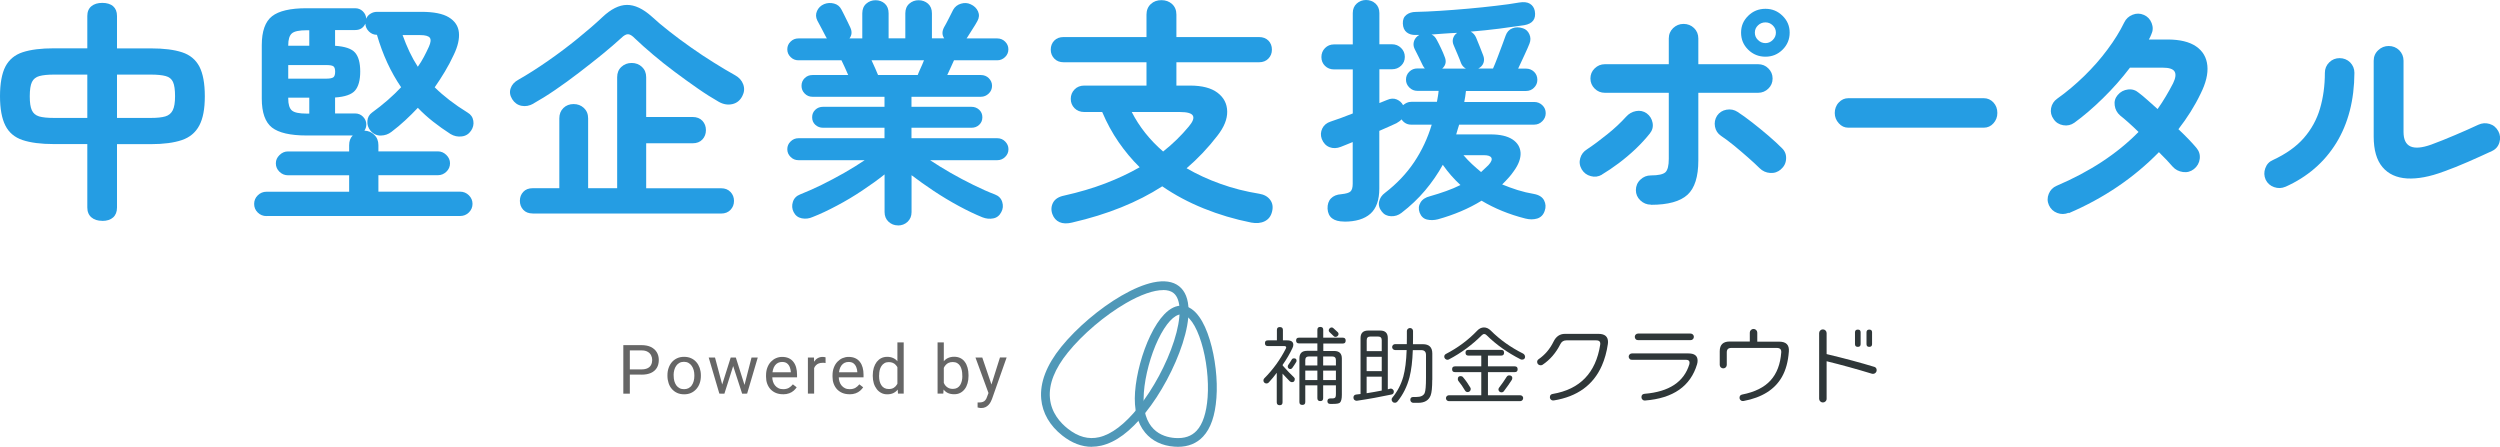 <svg width="235" height="42" viewBox="0 0 235 42" fill="none" xmlns="http://www.w3.org/2000/svg">
<path d="M9.613 20.759C9.185 20.759 8.848 20.65 8.593 20.433C8.338 20.216 8.207 19.904 8.207 19.503V13.543H5.072C3.845 13.543 2.86 13.414 2.115 13.163C1.371 12.912 0.834 12.457 0.503 11.798C0.172 11.14 0 10.223 0 9.042C0 7.861 0.172 6.904 0.51 6.252C0.854 5.6 1.392 5.152 2.136 4.908C2.88 4.664 3.859 4.541 5.072 4.541H8.207V1.5C8.207 1.1 8.338 0.794 8.593 0.584C8.848 0.373 9.192 0.271 9.613 0.271C10.033 0.271 10.391 0.373 10.632 0.584C10.873 0.794 10.998 1.1 10.998 1.5V4.548H14.181C15.394 4.548 16.372 4.67 17.116 4.915C17.861 5.159 18.398 5.607 18.743 6.259C19.08 6.911 19.253 7.841 19.253 9.049C19.253 10.257 19.08 11.146 18.729 11.805C18.378 12.463 17.833 12.918 17.089 13.169C16.345 13.421 15.373 13.55 14.181 13.55H10.998V19.51C10.998 19.91 10.873 20.223 10.632 20.44C10.391 20.657 10.047 20.766 9.613 20.766V20.759ZM5.072 11.085H8.207V7.012H5.072C4.493 7.012 4.038 7.06 3.707 7.148C3.376 7.236 3.142 7.426 3.004 7.705C2.867 7.99 2.798 8.438 2.798 9.049C2.798 9.66 2.86 10.067 2.991 10.359C3.121 10.651 3.349 10.841 3.673 10.943C3.997 11.038 4.465 11.085 5.072 11.085ZM11.004 11.085H14.188C14.767 11.085 15.215 11.038 15.539 10.943C15.862 10.848 16.097 10.651 16.241 10.359C16.386 10.067 16.455 9.633 16.455 9.049C16.455 8.438 16.393 7.99 16.262 7.705C16.131 7.42 15.904 7.236 15.566 7.148C15.235 7.06 14.774 7.012 14.181 7.012H10.998V11.085H11.004Z" fill="#259DE3"/>
<path d="M25.048 20.311C24.731 20.311 24.455 20.202 24.228 19.978C24 19.754 23.89 19.483 23.89 19.171C23.89 18.858 24 18.587 24.228 18.363C24.455 18.139 24.731 18.023 25.048 18.023H32.82V16.476H27.067C26.763 16.476 26.502 16.367 26.274 16.15C26.047 15.932 25.93 15.668 25.93 15.355C25.93 15.043 26.047 14.799 26.274 14.575C26.502 14.351 26.763 14.235 27.067 14.235H32.82V13.652C32.82 13.265 32.931 12.959 33.158 12.735H28.817C27.287 12.735 26.205 12.484 25.564 11.988C24.93 11.486 24.607 10.583 24.607 9.266V4.25C24.607 2.939 24.93 2.03 25.571 1.527C26.212 1.025 27.294 0.774 28.81 0.774H33.379C33.668 0.774 33.909 0.869 34.109 1.066C34.309 1.263 34.412 1.494 34.426 1.758C34.502 1.561 34.633 1.405 34.825 1.29C35.012 1.168 35.225 1.113 35.453 1.113H39.615C40.765 1.113 41.627 1.283 42.192 1.629C42.757 1.975 43.074 2.444 43.136 3.048C43.198 3.652 43.039 4.351 42.66 5.139C42.405 5.689 42.123 6.225 41.82 6.727C41.516 7.237 41.199 7.725 40.862 8.207C41.696 9.029 42.722 9.823 43.956 10.583C44.259 10.76 44.438 11.018 44.493 11.357C44.548 11.69 44.472 12.002 44.28 12.287C44.066 12.599 43.776 12.783 43.404 12.823C43.032 12.871 42.681 12.796 42.35 12.599C41.771 12.226 41.227 11.839 40.71 11.432C40.193 11.024 39.718 10.597 39.277 10.135C38.898 10.536 38.505 10.929 38.092 11.31C37.685 11.69 37.251 12.05 36.796 12.396C36.507 12.62 36.176 12.735 35.797 12.742C35.418 12.749 35.094 12.599 34.819 12.28C34.605 12.009 34.509 11.71 34.536 11.371C34.557 11.038 34.708 10.767 34.977 10.576C36.025 9.816 36.934 9.022 37.706 8.2C36.734 6.782 35.976 5.139 35.432 3.272C35.142 3.272 34.894 3.17 34.681 2.96C34.467 2.749 34.357 2.505 34.343 2.22C34.164 2.62 33.84 2.824 33.385 2.824H31.497V4.304C32.421 4.365 33.048 4.575 33.372 4.942C33.696 5.309 33.861 5.899 33.861 6.721C33.861 7.542 33.696 8.139 33.372 8.513C33.048 8.886 32.421 9.103 31.497 9.164V10.665H33.385C33.675 10.665 33.923 10.767 34.123 10.97C34.322 11.174 34.433 11.411 34.433 11.697C34.433 11.921 34.371 12.117 34.254 12.28C34.619 12.294 34.929 12.423 35.184 12.674C35.439 12.918 35.57 13.244 35.57 13.645V14.229H41.165C41.468 14.229 41.73 14.344 41.957 14.568C42.185 14.792 42.302 15.05 42.302 15.349C42.302 15.661 42.185 15.926 41.957 16.143C41.73 16.36 41.468 16.469 41.165 16.469H35.57V18.017H43.253C43.57 18.017 43.845 18.132 44.073 18.356C44.3 18.58 44.417 18.852 44.417 19.164C44.417 19.476 44.3 19.748 44.073 19.972C43.845 20.196 43.57 20.304 43.253 20.304H25.048V20.311ZM27.094 4.297H29.072V2.844H28.824C28.128 2.844 27.666 2.939 27.439 3.136C27.211 3.333 27.094 3.707 27.094 4.256V4.304V4.297ZM27.094 7.393H30.684C31.015 7.393 31.235 7.345 31.346 7.257C31.449 7.169 31.504 6.999 31.504 6.741C31.504 6.483 31.449 6.32 31.346 6.239C31.242 6.157 31.022 6.116 30.684 6.116H27.094V7.393ZM28.824 10.678H29.072V9.178H27.094V9.266C27.094 9.816 27.211 10.19 27.439 10.386C27.666 10.583 28.128 10.678 28.824 10.678ZM39.277 6.273C39.49 5.974 39.677 5.668 39.842 5.356C40.007 5.044 40.166 4.725 40.317 4.392C40.497 3.992 40.524 3.707 40.4 3.544C40.269 3.381 39.973 3.299 39.504 3.299H37.844C38.044 3.849 38.257 4.372 38.491 4.867C38.726 5.363 38.987 5.831 39.277 6.279V6.273Z" fill="#259DE3"/>
<path d="M50.144 9.741C49.764 9.952 49.392 10.02 49.02 9.945C48.648 9.87 48.359 9.66 48.145 9.32C47.932 8.974 47.883 8.635 48.001 8.302C48.111 7.97 48.359 7.691 48.738 7.488C49.634 6.978 50.557 6.388 51.522 5.716C52.486 5.044 53.41 4.351 54.292 3.632C55.181 2.912 55.952 2.247 56.621 1.616C57.427 0.855 58.192 0.468 58.929 0.462C59.666 0.455 60.445 0.821 61.279 1.568C61.747 2.002 62.299 2.471 62.94 2.966C63.574 3.469 64.249 3.964 64.965 4.467C65.675 4.969 66.392 5.444 67.102 5.885C67.811 6.334 68.48 6.727 69.1 7.073C69.479 7.284 69.734 7.569 69.865 7.936C69.996 8.302 69.968 8.662 69.782 9.022C69.582 9.422 69.279 9.68 68.859 9.782C68.438 9.884 68.011 9.816 67.577 9.578C66.971 9.232 66.309 8.818 65.599 8.323C64.89 7.827 64.166 7.311 63.443 6.768C62.712 6.225 62.03 5.682 61.382 5.132C60.741 4.589 60.176 4.087 59.687 3.618C59.446 3.367 59.232 3.231 59.053 3.218C58.874 3.204 58.654 3.319 58.392 3.577C57.889 4.039 57.296 4.548 56.607 5.112C55.918 5.668 55.194 6.245 54.436 6.822C53.678 7.406 52.927 7.949 52.183 8.458C51.439 8.967 50.757 9.388 50.137 9.735L50.144 9.741ZM50.075 20.067C49.696 20.067 49.399 19.951 49.186 19.72C48.972 19.489 48.869 19.211 48.869 18.878C48.869 18.546 48.972 18.268 49.186 18.037C49.399 17.806 49.696 17.691 50.075 17.691H52.576V11.126C52.576 10.726 52.707 10.4 52.962 10.149C53.217 9.904 53.541 9.782 53.92 9.782C54.299 9.782 54.623 9.904 54.884 10.149C55.146 10.393 55.284 10.719 55.284 11.126V17.691H58.013V7.257C58.013 6.856 58.144 6.53 58.412 6.286C58.674 6.042 58.998 5.919 59.377 5.919C59.756 5.919 60.08 6.042 60.342 6.286C60.604 6.53 60.741 6.856 60.741 7.257V10.997H65.103C65.496 10.997 65.806 11.119 66.027 11.357C66.247 11.595 66.357 11.886 66.357 12.233C66.357 12.579 66.247 12.871 66.027 13.108C65.806 13.346 65.503 13.468 65.103 13.468H60.741V17.697H67.791C68.156 17.697 68.445 17.813 68.666 18.044C68.886 18.274 68.996 18.553 68.996 18.885C68.996 19.218 68.886 19.496 68.666 19.727C68.445 19.958 68.156 20.073 67.791 20.073H50.081L50.075 20.067Z" fill="#259DE3"/>
<path d="M84.397 21.187C84.066 21.187 83.77 21.071 83.522 20.841C83.274 20.61 83.15 20.304 83.15 19.931V16.394C82.53 16.89 81.834 17.392 81.055 17.908C80.283 18.424 79.491 18.899 78.678 19.327C77.865 19.761 77.107 20.121 76.39 20.399C76.059 20.549 75.715 20.589 75.37 20.522C75.019 20.454 74.764 20.257 74.599 19.931C74.447 19.632 74.426 19.313 74.53 18.981C74.633 18.648 74.86 18.41 75.212 18.275C75.818 18.037 76.48 17.738 77.203 17.392C77.92 17.039 78.636 16.659 79.353 16.252C80.063 15.844 80.711 15.444 81.282 15.057H75.053C74.764 15.057 74.516 14.955 74.316 14.751C74.109 14.548 74.006 14.31 74.006 14.025C74.006 13.74 74.109 13.495 74.316 13.299C74.523 13.095 74.764 12.993 75.053 12.993H83.143V12.009H77.369C77.079 12.009 76.838 11.914 76.638 11.73C76.438 11.547 76.342 11.31 76.342 11.024C76.342 10.739 76.438 10.509 76.638 10.319C76.838 10.129 77.079 10.04 77.369 10.04H83.143V9.097H76.37C76.08 9.097 75.839 8.995 75.639 8.791C75.439 8.588 75.343 8.35 75.343 8.065C75.343 7.78 75.439 7.542 75.639 7.345C75.839 7.148 76.08 7.053 76.37 7.053H79.732C79.629 6.802 79.512 6.544 79.394 6.293C79.27 6.042 79.174 5.831 79.098 5.668H75.053C74.764 5.668 74.516 5.567 74.316 5.363C74.109 5.159 74.006 4.922 74.006 4.637C74.006 4.352 74.109 4.107 74.316 3.91C74.523 3.707 74.764 3.612 75.053 3.612H77.734C77.734 3.612 77.672 3.537 77.644 3.476C77.541 3.265 77.403 3.007 77.238 2.695C77.072 2.383 76.934 2.125 76.831 1.935C76.68 1.636 76.666 1.337 76.797 1.039C76.928 0.74 77.148 0.523 77.465 0.387C77.768 0.265 78.078 0.251 78.395 0.333C78.712 0.414 78.947 0.604 79.098 0.903C79.16 1.005 79.243 1.168 79.346 1.385C79.45 1.602 79.56 1.826 79.677 2.057C79.794 2.288 79.877 2.471 79.939 2.607C80.104 2.98 80.077 3.313 79.849 3.612H81.055V1.256C81.055 0.869 81.179 0.564 81.427 0.346C81.675 0.129 81.972 0.021 82.302 0.021C82.633 0.021 82.943 0.129 83.177 0.346C83.412 0.564 83.529 0.862 83.529 1.256V3.605H85.1V1.256C85.1 0.869 85.224 0.564 85.472 0.346C85.72 0.129 86.016 0.021 86.347 0.021C86.678 0.021 86.988 0.129 87.236 0.346C87.477 0.564 87.601 0.862 87.601 1.256V3.605H88.759C88.545 3.306 88.538 2.96 88.738 2.573C88.862 2.363 89.014 2.077 89.193 1.724L89.6 0.917C89.765 0.631 90.006 0.441 90.33 0.346C90.647 0.251 90.95 0.265 91.24 0.401C91.57 0.55 91.805 0.774 91.936 1.073C92.067 1.371 92.046 1.67 91.88 1.969C91.777 2.166 91.626 2.41 91.426 2.722C91.226 3.028 91.06 3.293 90.923 3.517C90.909 3.53 90.895 3.544 90.888 3.564C90.881 3.578 90.868 3.591 90.854 3.612H93.741C94.03 3.612 94.278 3.713 94.478 3.91C94.685 4.114 94.788 4.358 94.788 4.637C94.788 4.915 94.685 5.166 94.478 5.363C94.272 5.56 94.03 5.668 93.741 5.668H89.675C89.6 5.831 89.503 6.042 89.393 6.293C89.276 6.544 89.159 6.802 89.041 7.053H92.204C92.494 7.053 92.742 7.148 92.942 7.345C93.141 7.542 93.252 7.78 93.252 8.065C93.252 8.35 93.148 8.594 92.942 8.791C92.735 8.988 92.494 9.097 92.204 9.097H85.679V10.04H91.315C91.605 10.04 91.846 10.135 92.046 10.319C92.246 10.509 92.342 10.739 92.342 11.024C92.342 11.31 92.246 11.54 92.046 11.73C91.846 11.921 91.605 12.009 91.315 12.009H85.679V12.993H93.748C94.037 12.993 94.285 13.095 94.485 13.299C94.685 13.502 94.795 13.74 94.795 14.025C94.795 14.31 94.692 14.548 94.485 14.751C94.278 14.955 94.037 15.057 93.748 15.057H87.429C88.008 15.444 88.642 15.838 89.352 16.245C90.061 16.652 90.771 17.026 91.501 17.385C92.232 17.745 92.9 18.044 93.527 18.281C93.879 18.417 94.106 18.648 94.21 18.987C94.313 19.32 94.285 19.639 94.12 19.938C93.954 20.264 93.7 20.467 93.369 20.528C93.038 20.596 92.694 20.562 92.349 20.427C91.681 20.155 90.95 19.809 90.144 19.374C89.338 18.94 88.552 18.465 87.781 17.956C87.009 17.44 86.313 16.944 85.686 16.469V19.938C85.686 20.311 85.562 20.61 85.314 20.847C85.066 21.078 84.762 21.194 84.418 21.194L84.397 21.187ZM82.537 7.053H86.264C86.326 6.89 86.409 6.687 86.526 6.436C86.644 6.191 86.747 5.933 86.857 5.662H81.923C82.047 5.933 82.165 6.184 82.275 6.436C82.385 6.687 82.475 6.89 82.537 7.053Z" fill="#259DE3"/>
<path d="M100.811 20.915C100.308 21.037 99.908 21.024 99.591 20.881C99.281 20.739 99.054 20.488 98.923 20.128C98.785 19.741 98.812 19.381 98.992 19.042C99.171 18.709 99.522 18.485 100.039 18.383C101.431 18.071 102.719 17.691 103.891 17.243C105.062 16.795 106.144 16.285 107.13 15.722C106.399 15.002 105.744 14.215 105.152 13.36C104.559 12.504 104.042 11.554 103.608 10.529H101.927C101.548 10.529 101.238 10.407 101.004 10.169C100.769 9.932 100.652 9.64 100.652 9.293C100.652 8.947 100.769 8.655 101.004 8.411C101.238 8.167 101.548 8.044 101.927 8.044H107.77V5.852H99.977C99.612 5.852 99.322 5.736 99.102 5.506C98.881 5.275 98.771 4.996 98.771 4.664C98.771 4.331 98.881 4.039 99.102 3.815C99.322 3.591 99.612 3.483 99.977 3.483H107.77V1.378C107.77 0.964 107.908 0.631 108.177 0.38C108.446 0.129 108.783 0.014 109.176 0.014C109.569 0.014 109.906 0.136 110.175 0.38C110.444 0.625 110.582 0.957 110.582 1.378V3.483H118.354C118.72 3.483 119.009 3.598 119.23 3.815C119.45 4.039 119.56 4.324 119.56 4.664C119.56 5.003 119.45 5.275 119.23 5.506C119.009 5.736 118.72 5.852 118.354 5.852H110.582V8.044H111.857C112.993 8.044 113.855 8.268 114.447 8.716C115.04 9.164 115.343 9.748 115.357 10.475C115.371 11.201 115.061 11.961 114.427 12.769C113.565 13.889 112.601 14.908 111.54 15.817C112.525 16.387 113.586 16.876 114.73 17.283C115.874 17.698 117.087 18.003 118.375 18.213C118.83 18.288 119.168 18.478 119.395 18.784C119.622 19.089 119.684 19.456 119.574 19.89C119.471 20.325 119.236 20.623 118.878 20.8C118.52 20.976 118.099 21.01 117.617 20.922C116.053 20.61 114.571 20.169 113.159 19.598C111.746 19.028 110.444 18.336 109.252 17.514C106.916 19.021 104.098 20.155 100.797 20.915H100.811ZM109.335 14.242C110.244 13.523 111.043 12.742 111.746 11.893C112.125 11.445 112.256 11.106 112.132 10.875C112.008 10.644 111.602 10.529 110.906 10.529H106.385C107.095 11.921 108.08 13.156 109.341 14.249L109.335 14.242Z" fill="#259DE3"/>
<path d="M126.361 20.827C125.362 20.827 124.839 20.426 124.79 19.619C124.777 19.218 124.88 18.892 125.107 18.655C125.335 18.417 125.659 18.281 126.086 18.254C126.527 18.207 126.816 18.125 126.947 17.996C127.085 17.867 127.154 17.63 127.154 17.27V13.353C126.94 13.441 126.74 13.523 126.554 13.597C126.361 13.672 126.196 13.74 126.044 13.801C125.665 13.95 125.307 13.964 124.976 13.835C124.646 13.706 124.398 13.448 124.246 13.061C124.122 12.715 124.143 12.389 124.294 12.077C124.446 11.764 124.708 11.547 125.087 11.425C125.362 11.337 125.679 11.221 126.044 11.092C126.41 10.957 126.782 10.814 127.161 10.665V6.524H125.39C125.059 6.524 124.777 6.415 124.549 6.191C124.322 5.967 124.212 5.689 124.212 5.363C124.212 5.037 124.322 4.752 124.549 4.521C124.777 4.29 125.059 4.175 125.39 4.175H127.161V1.229C127.161 0.855 127.285 0.557 127.533 0.333C127.781 0.109 128.077 0 128.408 0C128.739 0 129.049 0.109 129.297 0.333C129.538 0.557 129.662 0.855 129.662 1.229V4.161H130.847C131.178 4.161 131.467 4.277 131.702 4.508C131.936 4.738 132.053 5.017 132.053 5.349C132.053 5.682 131.936 5.953 131.702 6.177C131.467 6.401 131.185 6.51 130.847 6.51H129.662V9.687C129.8 9.626 129.924 9.578 130.048 9.531C130.172 9.483 130.282 9.443 130.386 9.395C130.716 9.246 131.02 9.232 131.295 9.348C131.571 9.47 131.764 9.646 131.888 9.884C131.991 9.796 132.108 9.721 132.239 9.66C132.37 9.599 132.508 9.572 132.66 9.572H135.071C135.099 9.409 135.133 9.239 135.161 9.069C135.188 8.9 135.216 8.723 135.23 8.54H133.231C132.942 8.54 132.694 8.438 132.48 8.228C132.267 8.017 132.163 7.773 132.163 7.488C132.163 7.189 132.267 6.938 132.48 6.734C132.694 6.53 132.942 6.435 133.231 6.435H133.934C133.845 6.334 133.776 6.225 133.728 6.123C133.638 5.926 133.521 5.689 133.376 5.397C133.231 5.105 133.101 4.84 132.976 4.603C132.852 4.351 132.839 4.1 132.921 3.856C133.004 3.611 133.169 3.421 133.411 3.286H133.094C132.742 3.299 132.46 3.218 132.232 3.041C132.005 2.865 131.881 2.586 131.867 2.213C131.853 1.853 131.964 1.582 132.198 1.398C132.432 1.215 132.735 1.12 133.094 1.12C133.748 1.107 134.499 1.073 135.354 1.018C136.208 0.964 137.09 0.896 138 0.815C138.909 0.733 139.784 0.645 140.625 0.543C141.466 0.448 142.189 0.346 142.796 0.238C143.237 0.163 143.574 0.204 143.816 0.353C144.057 0.502 144.208 0.726 144.27 1.025C144.408 1.785 144.07 2.233 143.271 2.369C142.575 2.471 141.79 2.58 140.921 2.695C140.046 2.804 139.157 2.899 138.248 2.973C138.475 3.096 138.641 3.279 138.751 3.53C138.84 3.754 138.958 4.039 139.102 4.392C139.247 4.745 139.35 5.01 139.412 5.186C139.516 5.438 139.53 5.682 139.447 5.913C139.364 6.144 139.199 6.32 138.958 6.442H140.343C140.467 6.171 140.604 5.831 140.763 5.41C140.921 4.989 141.073 4.589 141.218 4.202C141.362 3.815 141.466 3.53 141.528 3.353C141.652 3.007 141.859 2.776 142.162 2.661C142.465 2.539 142.796 2.539 143.161 2.661C143.437 2.749 143.636 2.939 143.76 3.218C143.891 3.503 143.891 3.795 143.774 4.093C143.685 4.331 143.526 4.684 143.306 5.159C143.085 5.628 142.885 6.055 142.706 6.449H143.437C143.74 6.449 143.995 6.551 144.201 6.748C144.408 6.951 144.511 7.203 144.511 7.501C144.511 7.8 144.408 8.031 144.201 8.241C143.995 8.452 143.74 8.553 143.437 8.553H137.8C137.786 8.73 137.759 8.906 137.731 9.083C137.704 9.253 137.669 9.422 137.641 9.585H144.208C144.511 9.585 144.766 9.687 144.98 9.891C145.194 10.094 145.297 10.346 145.297 10.637C145.297 10.929 145.194 11.174 144.98 11.391C144.766 11.608 144.511 11.717 144.208 11.717H137.159C137.111 11.866 137.07 12.015 137.021 12.165C136.973 12.314 136.932 12.47 136.884 12.633H140.108C141.004 12.633 141.686 12.789 142.169 13.102C142.644 13.414 142.899 13.835 142.934 14.357C142.961 14.88 142.754 15.457 142.3 16.082C142.148 16.306 141.983 16.516 141.797 16.72C141.617 16.924 141.418 17.127 141.204 17.338C141.673 17.535 142.162 17.704 142.658 17.867C143.161 18.023 143.671 18.145 144.201 18.234C144.67 18.322 144.987 18.526 145.145 18.838C145.304 19.15 145.325 19.483 145.201 19.822C145.077 20.196 144.842 20.433 144.498 20.542C144.146 20.644 143.781 20.644 143.381 20.542C141.852 20.155 140.48 19.591 139.268 18.865C138.661 19.238 138.014 19.571 137.325 19.863C136.635 20.155 135.912 20.406 135.154 20.616C134.803 20.705 134.465 20.712 134.141 20.637C133.817 20.562 133.583 20.345 133.445 19.985C133.321 19.639 133.349 19.327 133.528 19.035C133.7 18.743 134.003 18.546 134.424 18.444C134.954 18.295 135.457 18.132 135.933 17.962C136.408 17.793 136.863 17.602 137.283 17.392C136.663 16.822 136.112 16.19 135.623 15.491C135.154 16.34 134.596 17.148 133.955 17.908C133.314 18.668 132.57 19.374 131.736 20.012C131.447 20.236 131.123 20.338 130.758 20.325C130.392 20.311 130.103 20.168 129.896 19.897C129.655 19.598 129.566 19.286 129.635 18.953C129.703 18.627 129.889 18.349 130.193 18.125C131.295 17.277 132.212 16.313 132.935 15.233C133.652 14.161 134.203 12.986 134.582 11.717H132.653C132.274 11.717 131.97 11.554 131.743 11.221C131.64 11.344 131.481 11.459 131.268 11.581C131.068 11.669 130.833 11.778 130.551 11.907C130.268 12.036 129.972 12.165 129.655 12.301V17.718C129.655 18.811 129.373 19.598 128.815 20.094C128.256 20.589 127.436 20.834 126.361 20.834V20.827ZM135.567 6.449H137.793C137.579 6.327 137.428 6.157 137.338 5.933C137.276 5.757 137.173 5.492 137.028 5.152C136.884 4.806 136.759 4.521 136.656 4.277C136.553 4.053 136.525 3.835 136.587 3.618C136.649 3.401 136.773 3.224 136.973 3.089C136.567 3.102 136.16 3.129 135.753 3.157C135.354 3.184 134.954 3.218 134.561 3.245C134.775 3.333 134.94 3.51 135.064 3.761C135.188 3.985 135.319 4.25 135.464 4.555C135.609 4.861 135.712 5.105 135.774 5.281C135.988 5.743 135.919 6.13 135.567 6.449ZM139.226 16.17C139.35 16.048 139.468 15.939 139.578 15.837C139.688 15.736 139.798 15.627 139.909 15.525C140.184 15.226 140.274 14.996 140.191 14.833C140.108 14.67 139.874 14.588 139.495 14.588H137.566C137.821 14.887 138.089 15.165 138.372 15.43C138.654 15.688 138.937 15.939 139.226 16.177V16.17Z" fill="#259DE3"/>
<path d="M150.589 16.414C150.258 16.611 149.9 16.659 149.535 16.557C149.163 16.462 148.88 16.245 148.68 15.919C148.481 15.573 148.439 15.226 148.543 14.867C148.646 14.507 148.86 14.235 149.176 14.038C149.797 13.624 150.444 13.142 151.106 12.606C151.774 12.07 152.353 11.527 152.856 10.97C153.111 10.685 153.421 10.508 153.786 10.441C154.152 10.373 154.482 10.441 154.786 10.651C155.089 10.875 155.275 11.174 155.344 11.547C155.413 11.92 155.323 12.253 155.082 12.552C154.703 13.027 154.262 13.509 153.752 13.998C153.242 14.48 152.711 14.928 152.16 15.342C151.609 15.756 151.078 16.109 150.582 16.408L150.589 16.414ZM155.185 19.238C154.806 19.238 154.475 19.103 154.193 18.838C153.91 18.566 153.773 18.247 153.773 17.874C153.773 17.5 153.91 17.154 154.193 16.89C154.475 16.618 154.806 16.489 155.185 16.489C155.881 16.489 156.336 16.387 156.55 16.19C156.763 15.987 156.866 15.566 156.866 14.928V8.723H150.865C150.486 8.723 150.162 8.594 149.9 8.329C149.638 8.071 149.5 7.752 149.5 7.379C149.5 7.006 149.631 6.687 149.9 6.429C150.162 6.171 150.486 6.035 150.865 6.035H156.866V3.618C156.866 3.231 157.004 2.905 157.273 2.641C157.549 2.383 157.873 2.247 158.252 2.247C158.631 2.247 158.975 2.376 159.244 2.641C159.506 2.899 159.643 3.224 159.643 3.618V6.035H165.259C165.638 6.035 165.962 6.164 166.224 6.429C166.486 6.687 166.624 7.006 166.624 7.379C166.624 7.752 166.493 8.071 166.224 8.329C165.962 8.587 165.638 8.723 165.259 8.723H159.643V15.084C159.643 16.604 159.306 17.684 158.624 18.308C157.941 18.933 156.798 19.252 155.192 19.252L155.185 19.238ZM167.409 15.919C167.12 16.17 166.782 16.285 166.396 16.258C166.01 16.231 165.68 16.082 165.404 15.81C165.101 15.511 164.736 15.172 164.302 14.792C163.867 14.412 163.433 14.038 162.985 13.672C162.538 13.305 162.131 13.007 161.766 12.762C161.463 12.552 161.277 12.267 161.208 11.9C161.139 11.534 161.208 11.194 161.401 10.882C161.614 10.569 161.91 10.379 162.289 10.312C162.668 10.244 163.02 10.312 163.337 10.522C163.73 10.773 164.184 11.106 164.701 11.506C165.218 11.907 165.721 12.321 166.224 12.749C166.727 13.176 167.154 13.577 167.519 13.943C167.795 14.215 167.919 14.547 167.892 14.941C167.871 15.335 167.706 15.661 167.402 15.912L167.409 15.919ZM165.955 5.329C165.321 5.329 164.777 5.112 164.329 4.67C163.881 4.229 163.661 3.7 163.661 3.068C163.661 2.437 163.881 1.928 164.329 1.487C164.777 1.045 165.314 0.828 165.955 0.828C166.596 0.828 167.113 1.052 167.561 1.487C168.009 1.928 168.229 2.451 168.229 3.068C168.229 3.686 168.009 4.229 167.561 4.67C167.113 5.112 166.582 5.329 165.955 5.329ZM165.955 4.053C166.21 4.053 166.438 3.958 166.637 3.761C166.837 3.564 166.934 3.333 166.934 3.068C166.934 2.804 166.837 2.573 166.637 2.383C166.438 2.193 166.21 2.104 165.955 2.104C165.68 2.104 165.445 2.199 165.252 2.383C165.053 2.573 164.956 2.797 164.956 3.068C164.956 3.34 165.053 3.571 165.252 3.761C165.452 3.958 165.687 4.053 165.955 4.053Z" fill="#259DE3"/>
<path d="M173.735 12.002C173.39 12.002 173.094 11.866 172.846 11.588C172.591 11.31 172.467 10.984 172.467 10.617C172.467 10.251 172.591 9.898 172.846 9.633C173.101 9.361 173.397 9.232 173.735 9.232H186.483C186.834 9.232 187.137 9.368 187.385 9.633C187.633 9.904 187.751 10.23 187.751 10.617C187.751 11.004 187.627 11.316 187.385 11.588C187.144 11.86 186.841 12.002 186.483 12.002H173.735Z" fill="#259DE3"/>
<path d="M194.462 19.999C194.097 20.148 193.739 20.155 193.38 20.019C193.022 19.884 192.76 19.639 192.595 19.279C192.443 18.933 192.436 18.587 192.581 18.227C192.726 17.867 192.974 17.616 193.318 17.467C196.44 16.136 199.01 14.453 201.022 12.403C200.691 12.077 200.367 11.778 200.064 11.507C199.761 11.235 199.506 11.025 199.292 10.855C199.003 10.604 198.831 10.285 198.783 9.911C198.727 9.538 198.824 9.212 199.065 8.927C199.32 8.628 199.644 8.459 200.03 8.411C200.416 8.364 200.753 8.472 201.043 8.723C201.298 8.92 201.58 9.144 201.87 9.409C202.166 9.674 202.476 9.952 202.814 10.251C203.089 9.864 203.344 9.47 203.585 9.063C203.827 8.662 204.054 8.248 204.268 7.834C204.509 7.338 204.557 6.972 204.412 6.728C204.268 6.483 203.902 6.361 203.31 6.361H200.216C199.458 7.359 198.61 8.323 197.673 9.239C196.736 10.156 195.84 10.923 194.993 11.534C194.676 11.758 194.324 11.839 193.938 11.771C193.553 11.703 193.249 11.513 193.043 11.201C192.815 10.889 192.733 10.543 192.801 10.169C192.87 9.796 193.063 9.497 193.38 9.273C194.262 8.649 195.103 7.936 195.916 7.148C196.729 6.354 197.46 5.526 198.107 4.65C198.762 3.775 199.279 2.933 199.678 2.111C199.844 1.765 200.106 1.528 200.464 1.385C200.822 1.242 201.174 1.249 201.518 1.399C201.87 1.548 202.111 1.806 202.255 2.172C202.4 2.539 202.386 2.892 202.221 3.238C202.193 3.313 202.159 3.394 202.118 3.476C202.076 3.557 202.035 3.639 201.994 3.713H203.744C204.908 3.713 205.811 3.931 206.438 4.365C207.065 4.8 207.417 5.397 207.492 6.171C207.568 6.938 207.355 7.814 206.858 8.805C206.3 9.972 205.597 11.079 204.771 12.145C205.122 12.47 205.439 12.79 205.728 13.088C206.018 13.387 206.259 13.659 206.459 13.896C206.714 14.195 206.824 14.541 206.776 14.928C206.727 15.315 206.548 15.634 206.231 15.892C205.928 16.13 205.584 16.224 205.198 16.17C204.812 16.116 204.488 15.953 204.233 15.668C204.081 15.491 203.895 15.281 203.668 15.043C203.441 14.806 203.199 14.561 202.938 14.303C200.574 16.72 197.749 18.634 194.462 20.04V19.999Z" fill="#259DE3"/>
<path d="M214.831 17.555C214.48 17.704 214.128 17.718 213.763 17.589C213.398 17.46 213.136 17.229 212.97 16.883C212.819 16.537 212.805 16.184 212.936 15.817C213.067 15.45 213.301 15.193 213.653 15.043C214.879 14.473 215.851 13.787 216.561 12.973C217.27 12.158 217.78 11.235 218.083 10.196C218.387 9.158 218.538 8.044 218.538 6.85C218.538 6.463 218.676 6.13 218.945 5.865C219.22 5.594 219.544 5.465 219.923 5.465C220.302 5.465 220.647 5.6 220.915 5.865C221.177 6.137 221.315 6.463 221.315 6.85C221.301 9.416 220.729 11.615 219.613 13.434C218.49 15.254 216.898 16.632 214.838 17.555H214.831ZM229.715 16.122C228.399 16.618 227.248 16.828 226.263 16.774C225.277 16.713 224.505 16.36 223.954 15.708C223.403 15.057 223.127 14.1 223.127 12.83V5.709C223.127 5.322 223.265 4.989 223.548 4.725C223.83 4.453 224.161 4.324 224.54 4.324C224.919 4.324 225.263 4.46 225.532 4.725C225.794 4.996 225.932 5.322 225.932 5.709V12.402C225.932 13.821 226.8 14.215 228.543 13.59C229.226 13.339 229.97 13.041 230.783 12.694C231.596 12.348 232.32 12.029 232.953 11.73C233.305 11.568 233.656 11.54 234.022 11.649C234.387 11.758 234.655 11.988 234.842 12.335C235.021 12.66 235.055 13.013 234.945 13.387C234.835 13.76 234.6 14.032 234.249 14.195C233.553 14.52 232.802 14.86 231.996 15.213C231.189 15.566 230.438 15.864 229.722 16.122H229.715Z" fill="#259DE3"/>
<path d="M60.3 35.212H59.06V34.723H60.3C60.542 34.723 60.734 34.682 60.879 34.608C61.031 34.533 61.134 34.431 61.203 34.295C61.272 34.16 61.306 34.01 61.306 33.84C61.306 33.684 61.272 33.535 61.203 33.399C61.134 33.263 61.024 33.148 60.879 33.067C60.728 32.978 60.535 32.938 60.3 32.938H59.205V37.004H58.592V32.442H60.3C60.652 32.442 60.948 32.503 61.189 32.618C61.431 32.741 61.617 32.904 61.74 33.114C61.865 33.325 61.927 33.562 61.927 33.834C61.927 34.126 61.865 34.377 61.74 34.58C61.617 34.784 61.431 34.947 61.189 35.056C60.948 35.164 60.652 35.218 60.3 35.218V35.212ZM62.74 35.341V35.266C62.74 35.022 62.774 34.798 62.85 34.587C62.919 34.377 63.029 34.194 63.16 34.037C63.298 33.881 63.463 33.759 63.656 33.671C63.849 33.583 64.063 33.542 64.304 33.542C64.545 33.542 64.766 33.583 64.959 33.671C65.151 33.759 65.317 33.874 65.455 34.037C65.592 34.194 65.696 34.377 65.772 34.587C65.841 34.798 65.882 35.022 65.882 35.266V35.341C65.882 35.585 65.847 35.809 65.772 36.02C65.703 36.23 65.592 36.413 65.455 36.569C65.317 36.725 65.151 36.848 64.959 36.936C64.766 37.024 64.552 37.065 64.311 37.065C64.07 37.065 63.849 37.024 63.656 36.936C63.463 36.848 63.298 36.725 63.16 36.569C63.022 36.413 62.919 36.23 62.85 36.02C62.781 35.809 62.74 35.585 62.74 35.341ZM63.325 35.266V35.341C63.325 35.51 63.346 35.666 63.387 35.823C63.429 35.972 63.491 36.101 63.567 36.216C63.649 36.332 63.753 36.42 63.877 36.488C64.001 36.556 64.145 36.583 64.304 36.583C64.462 36.583 64.607 36.549 64.724 36.488C64.848 36.42 64.952 36.332 65.027 36.216C65.11 36.101 65.165 35.972 65.207 35.823C65.248 35.673 65.269 35.51 65.269 35.341V35.266C65.269 35.096 65.248 34.94 65.207 34.791C65.165 34.642 65.103 34.506 65.02 34.39C64.938 34.275 64.841 34.18 64.717 34.112C64.593 34.044 64.456 34.01 64.29 34.01C64.125 34.01 63.987 34.044 63.863 34.112C63.739 34.18 63.642 34.268 63.56 34.39C63.477 34.506 63.422 34.635 63.38 34.791C63.339 34.94 63.319 35.096 63.319 35.266H63.325ZM67.804 36.4L68.686 33.61H69.072L68.996 34.166L68.094 37.004H67.715L67.797 36.4H67.804ZM67.212 33.61L67.963 36.427L68.018 36.997H67.618L66.619 33.61H67.205H67.212ZM69.927 36.407L70.643 33.61H71.229L70.23 36.997H69.837L69.927 36.407ZM69.169 33.61L70.037 36.352L70.133 37.004H69.761L68.838 34.16L68.762 33.61H69.176H69.169ZM73.586 37.058C73.344 37.058 73.131 37.017 72.931 36.936C72.738 36.855 72.573 36.739 72.435 36.597C72.297 36.447 72.194 36.278 72.118 36.074C72.042 35.87 72.008 35.653 72.008 35.415V35.286C72.008 35.008 72.049 34.764 72.132 34.553C72.214 34.336 72.325 34.153 72.469 34.003C72.614 33.854 72.772 33.739 72.952 33.664C73.131 33.589 73.317 33.549 73.51 33.549C73.758 33.549 73.965 33.589 74.144 33.671C74.323 33.752 74.475 33.874 74.585 34.024C74.702 34.173 74.785 34.35 74.84 34.553C74.895 34.757 74.922 34.974 74.922 35.212V35.47H72.352V34.995H74.337V34.954C74.33 34.804 74.295 34.655 74.24 34.513C74.185 34.37 74.102 34.255 73.985 34.16C73.868 34.065 73.71 34.024 73.51 34.024C73.379 34.024 73.255 34.051 73.138 34.105C73.028 34.16 72.931 34.241 72.848 34.35C72.766 34.458 72.704 34.594 72.662 34.75C72.621 34.906 72.593 35.09 72.593 35.293V35.422C72.593 35.585 72.614 35.734 72.662 35.877C72.71 36.02 72.772 36.142 72.862 36.244C72.952 36.352 73.055 36.434 73.186 36.495C73.31 36.556 73.455 36.583 73.62 36.583C73.827 36.583 74.006 36.542 74.151 36.461C74.295 36.379 74.419 36.264 74.53 36.128L74.888 36.407C74.812 36.515 74.723 36.624 74.605 36.725C74.488 36.827 74.35 36.909 74.185 36.97C74.02 37.031 73.827 37.065 73.599 37.065L73.586 37.058ZM76.528 34.139V36.997H75.942V33.61H76.514L76.528 34.139ZM77.603 33.589V34.126C77.548 34.112 77.506 34.112 77.458 34.105C77.417 34.105 77.369 34.105 77.314 34.105C77.176 34.105 77.058 34.126 76.955 34.166C76.852 34.207 76.762 34.268 76.693 34.343C76.624 34.417 76.562 34.506 76.521 34.614C76.48 34.716 76.452 34.832 76.438 34.954L76.273 35.049C76.273 34.845 76.294 34.655 76.335 34.472C76.376 34.295 76.445 34.132 76.528 33.997C76.618 33.854 76.728 33.745 76.859 33.671C76.996 33.589 77.155 33.549 77.341 33.549C77.382 33.549 77.431 33.549 77.486 33.562C77.541 33.569 77.582 33.583 77.603 33.589ZM79.835 37.058C79.594 37.058 79.381 37.017 79.181 36.936C78.988 36.855 78.823 36.739 78.685 36.597C78.547 36.447 78.444 36.278 78.368 36.074C78.292 35.87 78.257 35.653 78.257 35.415V35.286C78.257 35.008 78.299 34.764 78.382 34.553C78.464 34.336 78.575 34.153 78.719 34.003C78.864 33.854 79.022 33.739 79.201 33.664C79.381 33.589 79.567 33.549 79.76 33.549C80.008 33.549 80.215 33.589 80.394 33.671C80.573 33.752 80.724 33.874 80.835 34.024C80.952 34.173 81.034 34.35 81.09 34.553C81.145 34.757 81.172 34.974 81.172 35.212V35.47H78.602V34.995H80.587V34.954C80.58 34.804 80.545 34.655 80.49 34.513C80.435 34.37 80.352 34.255 80.235 34.16C80.118 34.065 79.96 34.024 79.76 34.024C79.629 34.024 79.505 34.051 79.388 34.105C79.277 34.16 79.181 34.241 79.098 34.35C79.016 34.458 78.954 34.594 78.912 34.75C78.871 34.906 78.843 35.09 78.843 35.293V35.422C78.843 35.585 78.864 35.734 78.912 35.877C78.96 36.02 79.022 36.142 79.112 36.244C79.201 36.352 79.305 36.434 79.436 36.495C79.56 36.556 79.705 36.583 79.87 36.583C80.077 36.583 80.256 36.542 80.4 36.461C80.545 36.379 80.669 36.264 80.779 36.128L81.138 36.407C81.062 36.515 80.972 36.624 80.855 36.725C80.738 36.827 80.6 36.909 80.435 36.97C80.27 37.031 80.077 37.065 79.849 37.065L79.835 37.058ZM84.356 36.339V32.184H84.948V36.997H84.411L84.363 36.339H84.356ZM82.04 35.341V35.273C82.04 35.015 82.075 34.777 82.137 34.567C82.206 34.356 82.296 34.173 82.413 34.017C82.537 33.868 82.674 33.745 82.84 33.664C83.005 33.583 83.191 33.542 83.398 33.542C83.612 33.542 83.805 33.583 83.963 33.657C84.128 33.732 84.266 33.84 84.376 33.983C84.494 34.126 84.583 34.295 84.645 34.492C84.714 34.689 84.755 34.913 84.783 35.164V35.449C84.762 35.7 84.714 35.925 84.645 36.121C84.576 36.318 84.487 36.488 84.376 36.63C84.266 36.773 84.128 36.875 83.963 36.956C83.798 37.031 83.612 37.065 83.391 37.065C83.191 37.065 83.005 37.024 82.84 36.936C82.674 36.848 82.53 36.732 82.413 36.576C82.296 36.42 82.199 36.237 82.137 36.033C82.075 35.823 82.04 35.592 82.04 35.347V35.341ZM82.633 35.273V35.341C82.633 35.51 82.647 35.666 82.681 35.816C82.716 35.965 82.771 36.094 82.847 36.21C82.922 36.325 83.012 36.413 83.129 36.474C83.246 36.535 83.377 36.569 83.543 36.569C83.736 36.569 83.901 36.529 84.025 36.447C84.149 36.366 84.252 36.257 84.328 36.121C84.404 35.986 84.466 35.843 84.507 35.687V34.933C84.48 34.818 84.445 34.709 84.397 34.601C84.349 34.492 84.287 34.397 84.211 34.316C84.135 34.227 84.046 34.16 83.935 34.112C83.825 34.065 83.701 34.037 83.55 34.037C83.391 34.037 83.246 34.071 83.136 34.139C83.019 34.207 82.929 34.295 82.854 34.411C82.778 34.526 82.723 34.655 82.688 34.804C82.654 34.954 82.64 35.11 82.64 35.28L82.633 35.273ZM88.125 32.184H88.718V36.339L88.669 36.997H88.132V32.184H88.125ZM91.04 35.273V35.341C91.04 35.585 91.012 35.816 90.95 36.026C90.888 36.237 90.805 36.42 90.688 36.569C90.571 36.725 90.433 36.841 90.268 36.929C90.103 37.017 89.91 37.058 89.696 37.058C89.482 37.058 89.283 37.024 89.117 36.95C88.952 36.875 88.814 36.766 88.704 36.624C88.594 36.481 88.504 36.311 88.435 36.115C88.366 35.918 88.325 35.694 88.297 35.443V35.157C88.325 34.906 88.366 34.682 88.435 34.485C88.504 34.288 88.594 34.119 88.704 33.976C88.814 33.834 88.952 33.725 89.117 33.65C89.283 33.576 89.469 33.535 89.689 33.535C89.91 33.535 90.096 33.576 90.268 33.657C90.433 33.739 90.578 33.854 90.688 34.01C90.805 34.16 90.888 34.343 90.95 34.56C91.012 34.77 91.04 35.008 91.04 35.266V35.273ZM90.454 35.341V35.273C90.454 35.103 90.44 34.947 90.406 34.798C90.371 34.648 90.323 34.513 90.254 34.404C90.185 34.288 90.089 34.2 89.979 34.132C89.861 34.065 89.724 34.031 89.558 34.031C89.407 34.031 89.283 34.058 89.172 34.105C89.062 34.153 88.972 34.221 88.897 34.309C88.821 34.39 88.759 34.485 88.711 34.594C88.662 34.703 88.628 34.811 88.607 34.927V35.68C88.642 35.83 88.697 35.965 88.773 36.101C88.849 36.237 88.952 36.345 89.083 36.427C89.214 36.515 89.379 36.556 89.572 36.556C89.731 36.556 89.868 36.522 89.979 36.461C90.096 36.393 90.185 36.305 90.254 36.196C90.323 36.081 90.378 35.952 90.413 35.802C90.447 35.653 90.461 35.497 90.461 35.327L90.454 35.341ZM93.038 36.644L93.996 33.603H94.623L93.245 37.513C93.21 37.594 93.169 37.69 93.121 37.785C93.073 37.88 93.004 37.975 92.921 38.063C92.838 38.151 92.742 38.219 92.632 38.273C92.521 38.328 92.383 38.355 92.225 38.355C92.177 38.355 92.122 38.355 92.046 38.334C91.977 38.321 91.922 38.314 91.894 38.3V37.832C91.894 37.832 91.936 37.832 91.97 37.832C92.011 37.832 92.032 37.832 92.053 37.832C92.184 37.832 92.301 37.812 92.39 37.778C92.487 37.744 92.563 37.69 92.625 37.608C92.694 37.527 92.749 37.418 92.79 37.282L93.038 36.624V36.644ZM92.335 33.61L93.231 36.244L93.383 36.855L92.962 37.065L91.694 33.61H92.335Z" fill="#666666"/>
<path d="M102.623 42C101.679 42 100.756 41.647 99.867 40.948C98.681 40.018 97.992 38.823 97.875 37.506C97.737 35.965 98.371 34.322 99.75 32.612C101.19 30.833 103.367 28.98 105.421 27.792C106.523 27.154 107.522 26.74 108.397 26.549C109.431 26.332 110.251 26.448 110.83 26.902C111.409 27.357 111.712 28.118 111.726 29.163C111.739 30.039 111.546 31.098 111.161 32.292C110.437 34.533 109.1 37.031 107.653 38.816C106.234 40.574 104.876 41.579 103.512 41.891C103.216 41.959 102.919 41.993 102.63 41.993L102.623 42ZM109.328 27.269C108.452 27.269 107.233 27.69 105.834 28.498C103.856 29.645 101.769 31.417 100.39 33.121C99.143 34.662 98.571 36.108 98.695 37.431C98.819 38.809 99.681 39.753 100.383 40.303C101.355 41.07 102.32 41.328 103.319 41.097C104.477 40.832 105.717 39.889 106.999 38.307C108.384 36.596 109.672 34.2 110.361 32.048C111.078 29.815 111.057 28.131 110.306 27.541C110.065 27.351 109.734 27.262 109.328 27.262V27.269Z" fill="#4F98B8"/>
<path d="M110.733 42C110.623 42 110.506 42 110.389 41.986C109.245 41.905 108.294 41.45 107.646 40.669C106.895 39.767 106.578 38.484 106.695 36.848C106.819 35.157 107.371 33.127 108.129 31.553C108.535 30.704 108.976 30.032 109.438 29.55C109.996 28.966 110.575 28.695 111.154 28.735C111.732 28.776 112.263 29.129 112.732 29.788C113.117 30.324 113.448 31.057 113.724 31.96C114.234 33.63 114.475 35.721 114.344 37.404C114.22 39.081 113.807 40.269 113.09 41.036C112.497 41.674 111.698 42 110.726 42H110.733ZM111.036 29.55C110.389 29.55 109.583 30.419 108.873 31.899C108.156 33.392 107.639 35.313 107.522 36.909C107.26 40.418 109.245 41.084 110.451 41.172C111.333 41.233 111.994 41.009 112.484 40.486C113.062 39.868 113.407 38.809 113.517 37.343C113.634 35.748 113.414 33.772 112.925 32.191C112.435 30.582 111.746 29.598 111.085 29.543C111.071 29.543 111.05 29.543 111.03 29.543L111.036 29.55Z" fill="#4F98B8"/>
<path d="M121.703 35.659C121.703 35.836 121.614 35.924 121.435 35.924C121.379 35.924 121.311 35.897 121.242 35.843C121.193 35.795 121.076 35.673 120.897 35.483L120.559 35.123V37.818C120.559 38.001 120.47 38.09 120.291 38.09C120.112 38.09 120.015 38.001 120.015 37.818V35.042C119.788 35.354 119.533 35.659 119.257 35.958C119.202 36.019 119.133 36.046 119.043 36.046C118.968 36.046 118.899 36.019 118.844 35.965C118.789 35.91 118.761 35.843 118.761 35.768C118.761 35.687 118.789 35.619 118.837 35.571C119.664 34.743 120.346 33.799 120.876 32.754C120.911 32.686 120.911 32.632 120.883 32.591C120.856 32.55 120.801 32.53 120.725 32.53H119.174C118.995 32.53 118.906 32.442 118.906 32.258C118.906 32.075 118.995 31.994 119.174 31.994H120.029V31.016C120.029 30.833 120.118 30.744 120.304 30.744C120.491 30.744 120.594 30.833 120.594 31.016V31.994H121C121.386 31.994 121.572 32.136 121.572 32.414C121.572 32.503 121.545 32.605 121.49 32.72C121.242 33.249 120.938 33.772 120.573 34.288V34.363C120.994 34.838 121.352 35.205 121.634 35.469C121.689 35.517 121.717 35.585 121.717 35.659H121.703ZM121.841 34.03C121.745 34.193 121.627 34.376 121.476 34.587C121.428 34.655 121.366 34.689 121.283 34.689C121.221 34.689 121.166 34.668 121.118 34.621C121.069 34.573 121.049 34.519 121.049 34.458C121.049 34.404 121.062 34.356 121.083 34.322C121.221 34.125 121.338 33.949 121.428 33.792C121.469 33.718 121.538 33.684 121.641 33.684C121.8 33.684 121.876 33.759 121.876 33.915C121.876 33.956 121.862 33.989 121.841 34.03ZM126.492 32.021C126.492 32.204 126.403 32.292 126.224 32.292H124.391V32.992H125.417C125.893 32.992 126.134 33.229 126.134 33.697V37.112C126.134 37.492 126.072 37.73 125.955 37.845C125.872 37.927 125.659 37.967 125.314 37.967H125.045C124.866 37.967 124.777 37.879 124.777 37.709C124.777 37.54 124.866 37.452 125.045 37.452H125.231C125.383 37.452 125.479 37.418 125.528 37.343C125.562 37.295 125.576 37.187 125.576 37.024V36.223H124.377V37.431C124.377 37.614 124.287 37.703 124.108 37.703C123.929 37.703 123.833 37.614 123.833 37.431V36.223H122.696V37.791C122.696 37.974 122.606 38.062 122.42 38.062C122.234 38.062 122.144 37.974 122.144 37.791V33.684C122.144 33.215 122.385 32.978 122.861 32.978H123.833V32.279H122.103C121.924 32.279 121.834 32.191 121.834 32.007C121.834 31.824 121.924 31.742 122.103 31.742H123.833V31.003C123.833 30.819 123.922 30.731 124.108 30.731C124.294 30.731 124.384 30.819 124.384 31.003V31.742H126.224C126.403 31.742 126.492 31.831 126.492 32.007V32.021ZM123.833 34.356V33.507H123.04C122.813 33.507 122.696 33.623 122.696 33.847V34.356H123.833ZM123.833 35.727V34.838H122.696V35.727H123.833ZM125.576 34.356V33.847C125.576 33.623 125.459 33.507 125.231 33.507H124.377V34.356H125.576ZM125.576 35.727V34.838H124.377V35.727H125.576ZM125.741 31.213C125.796 31.267 125.824 31.328 125.824 31.396C125.824 31.471 125.796 31.532 125.734 31.586C125.672 31.641 125.61 31.668 125.534 31.668C125.459 31.668 125.397 31.641 125.348 31.579C125.252 31.478 125.128 31.355 124.976 31.22C124.928 31.172 124.901 31.118 124.901 31.057C124.901 30.996 124.928 30.928 124.983 30.867C125.038 30.806 125.107 30.779 125.176 30.779C125.231 30.779 125.286 30.799 125.335 30.846C125.5 30.989 125.631 31.111 125.734 31.213H125.741Z" fill="#2F3739"/>
<path d="M131.019 36.814C131.019 36.963 130.944 37.058 130.799 37.085C129.745 37.309 128.67 37.506 127.56 37.669C127.471 37.682 127.395 37.655 127.326 37.601C127.257 37.547 127.223 37.472 127.223 37.377C127.223 37.207 127.312 37.105 127.485 37.085L127.891 37.038V31.777C127.891 31.308 128.132 31.071 128.608 31.071H129.738C130.213 31.071 130.454 31.308 130.454 31.777V36.596C130.454 36.596 130.544 36.569 130.675 36.535C130.758 36.515 130.84 36.535 130.909 36.59C130.985 36.651 131.019 36.719 131.019 36.807V36.814ZM129.883 33.005V31.974C129.883 31.749 129.765 31.634 129.538 31.634H128.814C128.587 31.634 128.47 31.749 128.47 31.974V33.005H129.889H129.883ZM129.883 34.886V33.542H128.463V34.886H129.883ZM129.883 36.712V35.408H128.463V36.963C128.938 36.888 129.414 36.807 129.883 36.712ZM134.63 35.7C134.63 36.42 134.582 36.909 134.479 37.173C134.299 37.635 133.907 37.866 133.307 37.866H132.852C132.777 37.866 132.708 37.839 132.653 37.784C132.597 37.73 132.57 37.662 132.57 37.587C132.57 37.404 132.666 37.316 132.859 37.316H133.135C133.548 37.316 133.81 37.194 133.92 36.943C134.003 36.746 134.044 36.264 134.044 35.503V33.365C134.044 33.06 133.893 32.91 133.583 32.91H132.804C132.77 33.942 132.666 34.791 132.494 35.463C132.267 36.325 131.895 37.085 131.364 37.737C131.295 37.818 131.212 37.859 131.116 37.859C131.033 37.859 130.957 37.832 130.902 37.771C130.84 37.71 130.813 37.642 130.813 37.56C130.813 37.486 130.833 37.431 130.875 37.384C131.357 36.807 131.702 36.142 131.915 35.388C132.081 34.77 132.191 33.942 132.225 32.904H131.144C131.068 32.904 130.999 32.876 130.944 32.822C130.889 32.768 130.861 32.7 130.861 32.625C130.861 32.55 130.889 32.483 130.944 32.428C130.999 32.374 131.068 32.347 131.144 32.347H132.239C132.239 32.15 132.246 31.953 132.246 31.743V31.111C132.246 31.037 132.274 30.969 132.336 30.915C132.398 30.86 132.467 30.833 132.542 30.833C132.618 30.833 132.687 30.86 132.742 30.915C132.797 30.969 132.825 31.037 132.825 31.111V31.736C132.825 31.946 132.825 32.15 132.818 32.354H133.748C134.341 32.354 134.637 32.645 134.637 33.229V35.721L134.63 35.7Z" fill="#2F3739"/>
<path d="M143.361 33.507C143.361 33.704 143.264 33.806 143.064 33.806C143.016 33.806 142.975 33.792 142.927 33.772C141.714 33.154 140.646 32.401 139.736 31.505C139.66 31.43 139.592 31.396 139.516 31.396C139.44 31.396 139.364 31.437 139.288 31.512C138.386 32.414 137.359 33.175 136.194 33.786C136.153 33.806 136.112 33.819 136.057 33.819C135.981 33.819 135.912 33.792 135.85 33.731C135.788 33.67 135.76 33.602 135.76 33.528C135.76 33.412 135.815 33.324 135.919 33.27C137.056 32.679 138.034 31.946 138.854 31.084C139.04 30.887 139.247 30.785 139.481 30.778C139.709 30.778 139.922 30.867 140.122 31.063C140.983 31.926 142.003 32.652 143.182 33.242C143.292 33.317 143.347 33.405 143.347 33.507H143.361ZM143.175 37.431C143.175 37.506 143.147 37.574 143.092 37.628C143.037 37.682 142.968 37.709 142.892 37.709H136.201C136.125 37.709 136.057 37.682 136.001 37.628C135.946 37.574 135.919 37.506 135.919 37.431C135.919 37.356 135.946 37.288 136.001 37.234C136.057 37.18 136.125 37.153 136.201 37.153H139.24V34.98H136.773C136.587 34.98 136.498 34.892 136.498 34.709C136.498 34.526 136.587 34.437 136.773 34.437H139.24V33.426H138.034C137.848 33.426 137.759 33.338 137.759 33.154C137.759 32.971 137.848 32.889 138.034 32.889H141.114C141.293 32.889 141.383 32.978 141.383 33.154C141.383 33.331 141.293 33.426 141.114 33.426H139.867V34.437H142.382C142.568 34.437 142.658 34.526 142.658 34.709C142.658 34.892 142.568 34.98 142.382 34.98H139.867V37.153H142.899C142.975 37.153 143.044 37.18 143.099 37.234C143.154 37.288 143.182 37.356 143.182 37.431H143.175ZM138.248 36.576C138.248 36.65 138.22 36.718 138.165 36.773C138.11 36.827 138.041 36.854 137.965 36.854C137.855 36.854 137.772 36.806 137.717 36.718C137.517 36.379 137.311 36.073 137.083 35.802C137.049 35.754 137.035 35.693 137.035 35.625C137.035 35.442 137.125 35.354 137.304 35.354C137.393 35.354 137.469 35.388 137.524 35.456C137.779 35.754 138 36.073 138.2 36.413C138.234 36.46 138.248 36.508 138.248 36.569V36.576ZM142.148 35.564C142.148 35.618 142.134 35.673 142.107 35.714C141.927 35.999 141.679 36.352 141.362 36.773C141.307 36.847 141.231 36.881 141.135 36.881C141.059 36.881 140.99 36.854 140.935 36.8C140.88 36.745 140.853 36.678 140.853 36.603C140.853 36.555 140.873 36.501 140.915 36.44C141.176 36.1 141.411 35.768 141.617 35.435C141.679 35.333 141.762 35.286 141.865 35.286C142.065 35.286 142.162 35.381 142.162 35.578L142.148 35.564Z" fill="#2F3739"/>
<path d="M150.258 31.383C150.858 31.383 151.154 31.641 151.154 32.15C151.154 32.211 151.154 32.272 151.14 32.333C151.03 33.093 150.837 33.772 150.575 34.37C149.769 36.196 148.267 37.282 146.055 37.642C145.959 37.655 145.876 37.635 145.8 37.574C145.724 37.513 145.69 37.431 145.69 37.336C145.69 37.16 145.779 37.058 145.952 37.031C148.515 36.596 150.003 35.055 150.417 32.415C150.465 32.13 150.341 31.994 150.045 31.994H147.233C146.978 31.994 146.799 32.109 146.682 32.333C146.269 33.161 145.71 33.813 145.001 34.288C144.952 34.322 144.89 34.336 144.822 34.336C144.732 34.336 144.656 34.309 144.587 34.248C144.525 34.186 144.491 34.112 144.491 34.023C144.491 33.915 144.539 33.827 144.629 33.766C145.228 33.352 145.697 32.802 146.034 32.109C146.269 31.627 146.627 31.383 147.102 31.383H150.251H150.258Z" fill="#2F3739"/>
<path d="M154.648 37.655C154.551 37.655 154.468 37.635 154.4 37.567C154.331 37.506 154.296 37.424 154.296 37.336C154.296 37.139 154.393 37.037 154.593 37.017C156.901 36.827 158.3 35.897 158.803 34.227C158.817 34.179 158.817 34.132 158.817 34.084C158.817 33.908 158.706 33.82 158.479 33.82H153.4C153.318 33.827 153.242 33.799 153.187 33.738C153.125 33.677 153.097 33.609 153.097 33.521C153.097 33.446 153.125 33.372 153.187 33.31C153.249 33.249 153.318 33.222 153.4 33.222H158.713C159.285 33.222 159.574 33.446 159.574 33.901C159.574 34.003 159.561 34.112 159.526 34.234C158.913 36.297 157.287 37.438 154.641 37.648L154.648 37.655ZM159.223 31.661C159.223 31.749 159.195 31.824 159.133 31.885C159.071 31.946 158.996 31.973 158.906 31.973H153.979C153.89 31.973 153.814 31.946 153.759 31.885C153.697 31.824 153.669 31.749 153.669 31.661C153.669 31.579 153.697 31.505 153.759 31.444C153.821 31.383 153.89 31.355 153.979 31.355H158.906C158.996 31.355 159.071 31.383 159.133 31.444C159.195 31.505 159.223 31.579 159.223 31.661Z" fill="#2F3739"/>
<path d="M164.481 32.116V31.267C164.481 31.172 164.515 31.091 164.584 31.023C164.653 30.955 164.736 30.921 164.832 30.921C164.929 30.921 165.011 30.955 165.08 31.023C165.149 31.091 165.184 31.172 165.184 31.267V32.116H167.244C167.898 32.116 168.202 32.421 168.153 33.039C168.084 33.983 167.871 34.777 167.506 35.422C166.83 36.616 165.625 37.37 163.888 37.696C163.792 37.709 163.709 37.696 163.633 37.628C163.557 37.567 163.516 37.485 163.516 37.383C163.516 37.221 163.599 37.119 163.771 37.085C164.949 36.854 165.838 36.413 166.431 35.761C167.023 35.109 167.354 34.234 167.437 33.127C167.457 32.842 167.32 32.706 167.023 32.706H162.737C162.455 32.706 162.317 32.842 162.317 33.12V34.301C162.317 34.39 162.283 34.465 162.221 34.532C162.159 34.593 162.076 34.627 161.986 34.627C161.897 34.627 161.821 34.593 161.752 34.532C161.69 34.471 161.655 34.39 161.655 34.301V33.019C161.655 32.408 161.966 32.102 162.586 32.102H164.494L164.481 32.116Z" fill="#2F3739"/>
<path d="M176.153 34.471C176.319 34.519 176.408 34.628 176.408 34.797C176.408 34.892 176.374 34.974 176.305 35.042C176.236 35.11 176.153 35.144 176.064 35.144C176.029 35.144 175.995 35.144 175.961 35.13C174.534 34.696 173.115 34.302 171.702 33.956V37.479C171.702 37.581 171.668 37.662 171.599 37.73C171.53 37.798 171.447 37.832 171.351 37.832C171.254 37.832 171.172 37.798 171.103 37.73C171.034 37.662 170.999 37.581 170.999 37.486V31.308C170.999 31.213 171.034 31.132 171.103 31.064C171.172 30.996 171.254 30.962 171.351 30.962C171.447 30.962 171.53 30.996 171.599 31.064C171.668 31.132 171.702 31.213 171.702 31.308V33.284C173.459 33.704 174.941 34.105 176.16 34.478L176.153 34.471ZM174.899 32.353C174.899 32.517 174.81 32.605 174.638 32.605C174.465 32.605 174.369 32.523 174.369 32.353V31.24C174.369 31.07 174.458 30.982 174.638 30.982C174.817 30.982 174.899 31.07 174.899 31.24V32.353ZM175.974 32.353C175.974 32.517 175.885 32.605 175.712 32.605C175.54 32.605 175.451 32.523 175.451 32.353V31.233C175.451 31.07 175.54 30.982 175.712 30.982C175.885 30.982 175.974 31.064 175.974 31.233V32.353Z" fill="#2F3739"/>
</svg>
